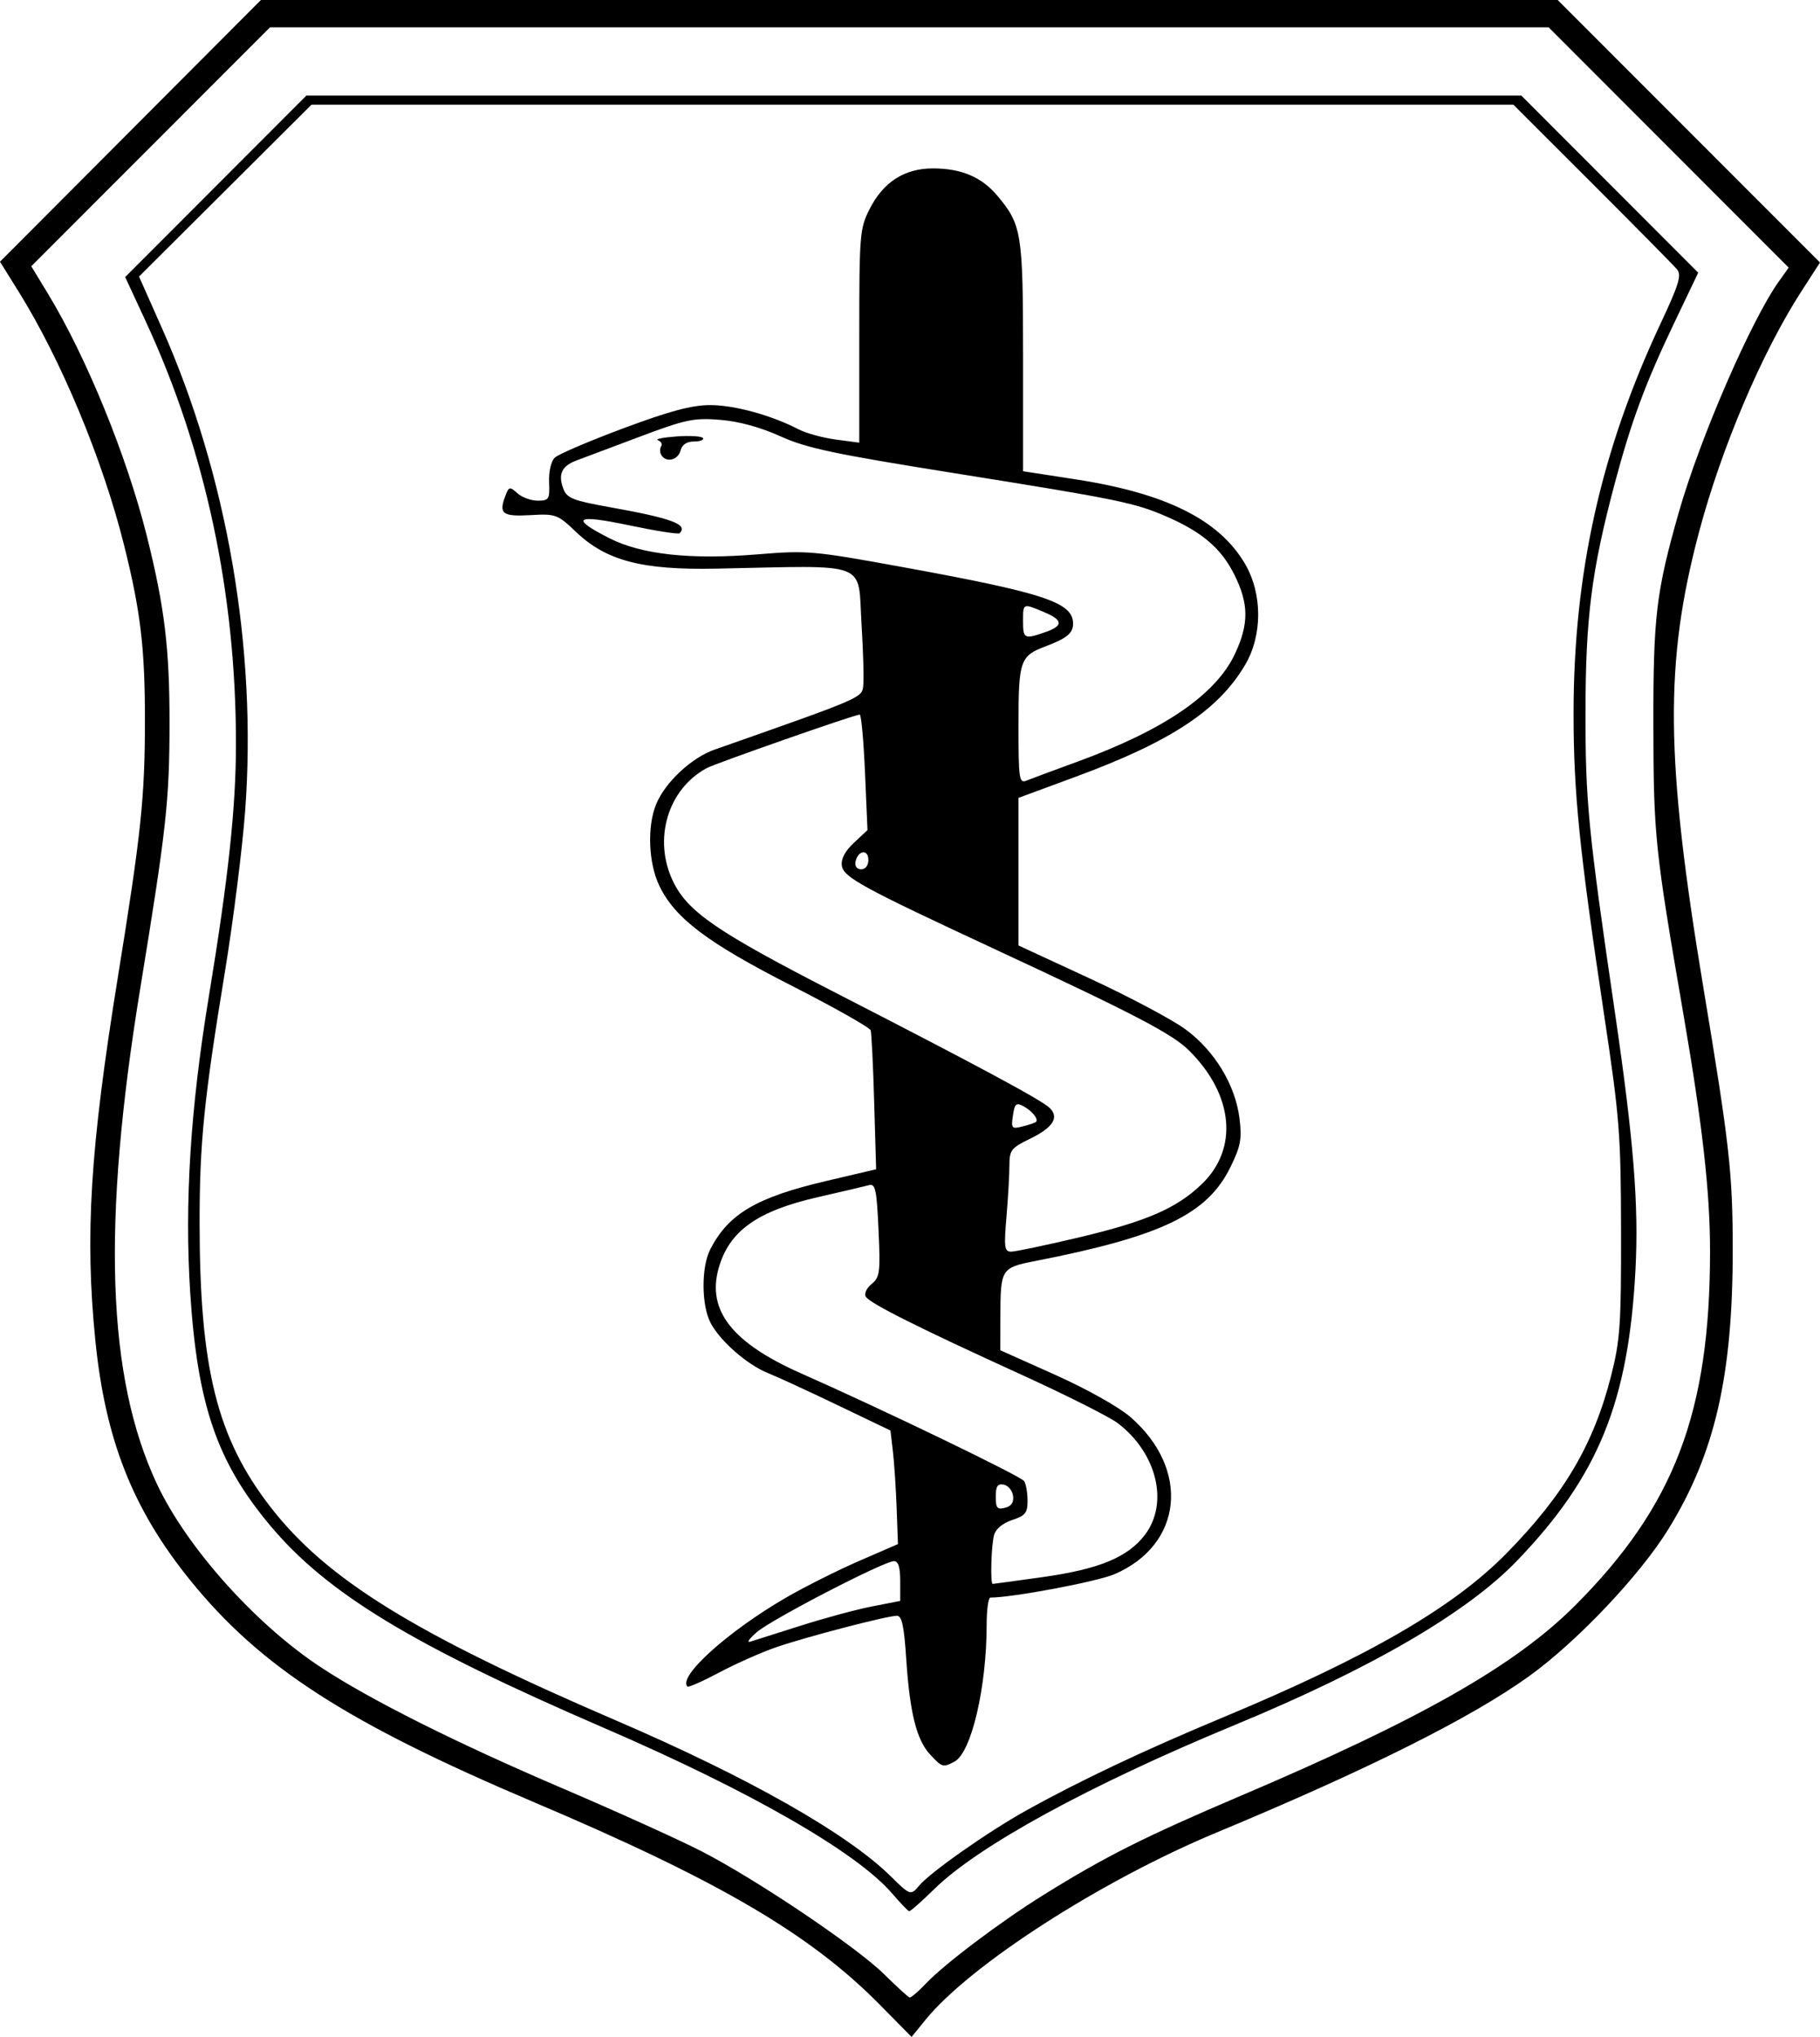 <?xml version="1.0"?><svg width="400.027" height="447.536" xmlns="http://www.w3.org/2000/svg">

 <g>
  <title>Layer 1</title>
  <g id="layer1">
   <path fill="#000000" id="path2396" d="m193.363,440.439c-15.281,-15.492 -35.387,-27.258 -76,-44.478c-41.173,-17.457 -60.111,-29.681 -75.568,-48.776c-12.597,-15.562 -18.641,-30.832 -20.836,-52.645c-2.322,-23.067 -1.144,-42.192 4.898,-79.541c5.184,-32.046 5.988,-39.666 5.998,-56.808c0.009,-15.785 -0.956,-23.892 -4.564,-38.334c-4.705,-18.837 -13.814,-40.73 -23.241,-55.857l-4.05,-6.5l28.675,-28.75l28.675,-28.75l142.513,0l142.513,0l28.826,28.839l28.826,28.839l-4.061,6.283c-8.687,13.441 -17.625,34.46 -22.558,53.05c-7.584,28.582 -7.376,49.676 0.988,99.99c5.748,34.58 6.428,40.634 6.448,57.372c0.032,27.826 -3.891,44.94 -14.107,61.541c-6.246,10.149 -20.072,24.748 -30.652,32.366c-12.679,9.129 -35.553,20.568 -68.635,34.325c-25.465,10.589 -54.247,29.108 -64.088,41.235l-3,3.697l-7,-7.096zm10.063,-4.55c4.104,-4.347 16.444,-13.65 25.937,-19.554c13.589,-8.451 22.242,-12.797 43.5,-21.846c39.58,-16.849 60.216,-28.599 73.375,-41.778c21.774,-21.807 29.614,-42.382 29.622,-77.741c0.003,-13.054 -1.655,-27.779 -5.911,-52.47c-6.205,-36.003 -6.502,-38.866 -6.545,-63c-0.043,-24.058 0.601,-29.453 5.607,-47c4.616,-16.179 15.837,-42.052 21.978,-50.677l2.156,-3.027l-26.384,-26.398l-26.384,-26.398l-140.514,0l-140.514,0l-26.237,26.251l-26.237,26.251l3.648,5.999c8.455,13.904 17.347,35.679 21.746,53.254c3.908,15.613 5.012,24.728 4.992,41.245c-0.02,16.977 -0.696,23.1 -6.409,58c-8.494,51.891 -7.376,85.55 3.618,109c6.525,13.917 21.63,30.82 35.996,40.281c10.959,7.217 29.794,16.648 53.395,26.734c11.825,5.054 25.497,11.244 30.382,13.756c12.07,6.207 34.008,20.98 40.118,27.016c2.75,2.716 5.253,5.001 5.563,5.076c0.31,0.075 1.885,-1.263 3.5,-2.974zm-7.358,-19.895c-7.742,-9.015 -31.156,-22.463 -63.205,-36.303c-42.339,-18.283 -61.035,-29.624 -73.57,-44.627c-11.611,-13.897 -15.906,-26.437 -17.488,-51.064c-1.266,-19.702 0.042,-40.461 4.102,-65.098c4.296,-26.073 5.956,-41.553 5.956,-55.54c0,-32.976 -6.731,-64.481 -19.8,-92.678l-4.55,-9.816l19.915,-19.934l19.915,-19.934l133.519,0l133.519,0l19.439,19.458l19.439,19.458l-5.161,10.792c-6.484,13.559 -9.564,21.873 -13.261,35.792c-5.028,18.93 -6.329,29.17 -6.353,50c-0.022,19.545 0.606,25.967 6.404,65.5c4.191,28.575 5.326,42.715 4.578,57c-1.521,29.021 -8.137,45.283 -25.988,63.869c-11.001,11.455 -32.088,23.724 -62.117,36.144c-31.883,13.187 -56.324,26.531 -66.031,36.052c-2.767,2.714 -5.242,4.897 -5.5,4.85c-0.258,-0.047 -1.951,-1.811 -3.764,-3.922zm5.923,-1.662c2.374,-2.886 15.046,-11.799 23.372,-16.44c11.778,-6.565 26.025,-13.307 43.5,-20.587c31.741,-13.223 50.53,-24.087 62.214,-35.974c12.686,-12.906 19.212,-23.978 23.047,-39.104c1.974,-7.786 2.209,-11.206 2.174,-31.727c-0.036,-21.277 -0.315,-24.835 -3.717,-47.5c-5.449,-36.297 -6.718,-48.798 -6.718,-66.21c0,-30.807 6.024,-57.81 19.117,-85.688c4.026,-8.573 4.664,-10.662 3.633,-11.905c-0.688,-0.829 -9.065,-9.313 -18.617,-18.853l-17.367,-17.345l-132.08,0l-132.08,0l-18.955,18.881l-18.955,18.881l5.05,11.369c14.313,32.226 20.901,70.42 18.279,105.974c-0.613,8.308 -2.64,24.395 -4.505,35.75c-4.549,27.693 -5.521,37.368 -5.511,54.855c0.018,31.853 3.803,47.111 15.432,62.205c12.362,16.044 31.666,27.99 76.118,47.103c29.242,12.573 50.914,24.874 60.442,34.308c4.139,4.098 4.349,4.167 6.128,2.005zm2.437,-28.856c-2.981,-3.217 -4.467,-9.176 -5.247,-21.042c-0.472,-7.185 -0.958,-9.433 -2.038,-9.433c-2.146,0 -20,4.652 -26.6,6.931c-3.201,1.105 -8.796,3.59 -12.434,5.522c-3.638,1.932 -6.798,3.329 -7.022,3.105c-2.169,-2.169 8.96,-12.193 21.74,-19.581c4.105,-2.373 11.305,-5.982 16,-8.02l8.536,-3.705l-0.283,-7.876c-0.156,-4.332 -0.526,-9.947 -0.823,-12.478l-0.54,-4.602l-11.677,-5.598c-6.422,-3.079 -13.284,-6.239 -15.249,-7.023c-4.554,-1.817 -10.57,-7.083 -12.621,-11.05c-2.028,-3.921 -2.049,-12.287 -0.042,-16.169c4.028,-7.79 10.16,-11.392 25.531,-14.996l10.91,-2.558l-0.426,-14.701c-0.234,-8.085 -0.583,-15.208 -0.774,-15.828c-0.192,-0.62 -8.017,-5.036 -17.389,-9.813c-18.47,-9.414 -25.596,-14.788 -29.038,-21.897c-2.436,-5.033 -2.746,-13.129 -0.69,-18.049c1.994,-4.772 7.76,-10.144 12.782,-11.906c32.086,-11.264 32.32,-11.363 32.683,-13.817c0.194,-1.314 0.037,-7.455 -0.349,-13.645c-0.886,-14.199 2.254,-12.992 -32.004,-12.309c-16.258,0.324 -24.097,-1.729 -30.743,-8.052c-4.081,-3.882 -4.462,-4.024 -9.991,-3.71c-6.155,0.35 -7.022,-0.277 -5.615,-4.061c0.83,-2.234 1.004,-2.282 2.697,-0.75c0.995,0.901 3.009,1.638 4.474,1.638c2.473,0 2.653,-0.291 2.505,-4.048c-0.093,-2.373 0.427,-4.611 1.257,-5.409c0.779,-0.748 7.568,-3.651 15.087,-6.452c10.244,-3.815 15.03,-5.091 19.093,-5.091c5.302,0 13.405,2.226 19.416,5.335c1.654,0.855 5.327,1.862 8.163,2.239l5.156,0.684l0,-23.417c0,-22.298 0.108,-23.63 2.25,-27.871c3.019,-5.975 7.669,-8.97 13.93,-8.97c6.247,0 10.704,1.884 14.154,5.985c5.382,6.396 5.666,8.173 5.666,35.404l0,25.145l11.617,1.792c19.802,3.055 31.478,8.876 37.147,18.52c3.864,6.573 3.887,15.697 0.057,22.212c-5.852,9.954 -16.27,16.848 -37.071,24.532l-12.75,4.71l0,16.215l0,16.215l15.75,7.29c8.663,4.009 18.111,9.034 20.997,11.166c6.383,4.715 10.905,12.184 11.823,19.527c0.564,4.513 0.271,6.094 -1.979,10.693c-5.072,10.367 -15.098,15.202 -42.769,20.626c-7.699,1.509 -7.788,1.651 -7.809,12.551l-0.014,7.08l12.102,5.42c6.99,3.131 13.977,7.055 16.542,9.291c13.169,11.483 11.467,28.032 -3.546,34.491c-3.815,1.641 -22.375,5.137 -27.272,5.137c-0.454,0 -0.826,2.667 -0.826,5.928c0,13.802 -3.356,28.122 -7.055,30.102c-2.526,1.352 -2.747,1.288 -5.381,-1.554zm-28.56,-28.258c5.223,-1.669 12.308,-3.584 15.745,-4.256l6.25,-1.222l0,-4.37c0,-3.043 -0.418,-4.37 -1.377,-4.37c-2.184,0 -26.808,12.74 -30.123,15.586c-1.65,1.416 -2.323,2.37 -1.495,2.12c0.827,-0.25 5.777,-1.82 11,-3.488zm53.332,-10.717c12.361,-1.735 18.68,-4.344 22.431,-9.262c5.336,-6.996 2.653,-18.023 -5.978,-24.572c-1.809,-1.373 -11.389,-6.188 -21.289,-10.7c-22.628,-10.314 -33.147,-15.587 -34.068,-17.077c-0.401,-0.649 0.162,-1.878 1.273,-2.777c1.817,-1.471 1.951,-2.518 1.526,-11.893c-0.403,-8.897 -0.686,-10.219 -2.098,-9.828c-0.898,0.248 -5.907,1.424 -11.132,2.612c-13.496,3.069 -19.663,7.494 -21.941,15.746c-2.546,9.22 3.061,16.324 18.15,22.997c18.159,8.03 48.292,22.574 49.026,23.664c0.404,0.6 0.742,2.518 0.75,4.263c0.013,2.726 -0.463,3.33 -3.379,4.293c-2.103,0.694 -3.62,1.96 -3.986,3.328c-0.623,2.322 -0.852,10.707 -0.293,10.707c0.179,0 5.134,-0.675 11.011,-1.5zm-6.534,-17.87c-0.166,-1.16 -1.09,-2.26 -2.052,-2.443c-1.35,-0.257 -1.75,0.348 -1.75,2.646c0,2.513 0.322,2.896 2.052,2.443c1.397,-0.365 1.956,-1.21 1.75,-2.646zm14.48,-56.757c14.808,-3.504 21.451,-6.384 26.989,-11.7c8.117,-7.792 7.012,-19.609 -2.742,-29.324c-3.71,-3.695 -11.89,-7.967 -42.53,-22.211c-29.234,-13.59 -33.465,-15.894 -33.823,-18.418c-0.215,-1.515 0.676,-3.213 2.653,-5.06l2.976,-2.78l-0.548,-12.69c-0.301,-6.979 -0.821,-12.69 -1.155,-12.69c-1.088,0 -31.685,10.706 -33.671,11.782c-8.54,4.626 -11.808,15.676 -7.357,24.871c3.252,6.719 9.631,11.082 35.926,24.573c31.606,16.217 45.161,23.512 46.887,25.234c2.096,2.092 0.672,4.293 -4.354,6.736c-4.146,2.015 -4.532,2.513 -4.532,5.852c0,2.007 -0.291,7.093 -0.647,11.301c-0.571,6.754 -0.45,7.651 1.033,7.651c0.924,0 7.627,-1.407 14.897,-3.127zm-9.434,-25.387c0.602,-0.602 -0.874,-2.429 -2.794,-3.456c-1.564,-0.837 -1.9,-0.533 -2.281,2.062c-0.417,2.844 -0.277,3.001 2.138,2.395c1.422,-0.357 2.743,-0.807 2.937,-1.001zm-36.848,-57.569c0,-2.437 -2.337,-2.093 -2.823,0.416c-0.191,0.987 0.319,1.667 1.25,1.667c0.928,0 1.573,-0.855 1.573,-2.083zm45.974,-21.579c19.137,-6.996 30.453,-14.763 34.652,-23.782c3.031,-6.51 2.986,-10.934 -0.175,-17.278c-2.861,-5.741 -7.002,-9.314 -14.714,-12.696c-7.135,-3.129 -10.562,-3.833 -46.737,-9.605c-26.556,-4.237 -32.575,-5.512 -38.346,-8.124c-4.415,-1.998 -9.122,-3.281 -13.255,-3.613c-5.766,-0.463 -7.534,-0.091 -17.654,3.71c-6.185,2.324 -12.451,4.677 -13.924,5.229c-3.229,1.211 -4.07,3.037 -2.863,6.213c0.787,2.071 2.094,2.588 10.222,4.043c13.678,2.449 17.263,3.787 15.329,5.721c-0.27,0.27 -5.242,-0.51 -11.05,-1.732c-11.837,-2.491 -13.167,-1.633 -4.381,2.828c7.085,3.597 17.838,4.761 32.686,3.537c10.755,-0.887 12.182,-0.762 31.5,2.757c31.48,5.735 37.734,7.804 37.734,12.487c0,2.076 -1.367,3.204 -6,4.954c-5.671,2.142 -6,3.09 -6,17.311c0,11.903 0.137,12.861 1.75,12.21c0.962,-0.388 6.013,-2.265 11.224,-4.17zm-91.474,-67.338c-0.34,-0.55 -0.364,-1.412 -0.053,-1.915c0.311,-0.503 -0,-1.116 -0.691,-1.361c-0.691,-0.246 1.149,-0.622 4.09,-0.835c2.94,-0.214 5.554,-0.051 5.809,0.361c0.255,0.412 -0.636,0.75 -1.979,0.75c-1.601,0 -2.622,0.689 -2.965,2c-0.548,2.096 -3.151,2.714 -4.21,1zm84.351,38.902c4.07,-1.419 3.982,-2.656 -0.319,-4.453c-4.609,-1.926 -4.532,-1.96 -4.532,2.051c0,3.856 0.28,3.995 4.851,2.402z"/>
  </g>
 </g>
</svg>